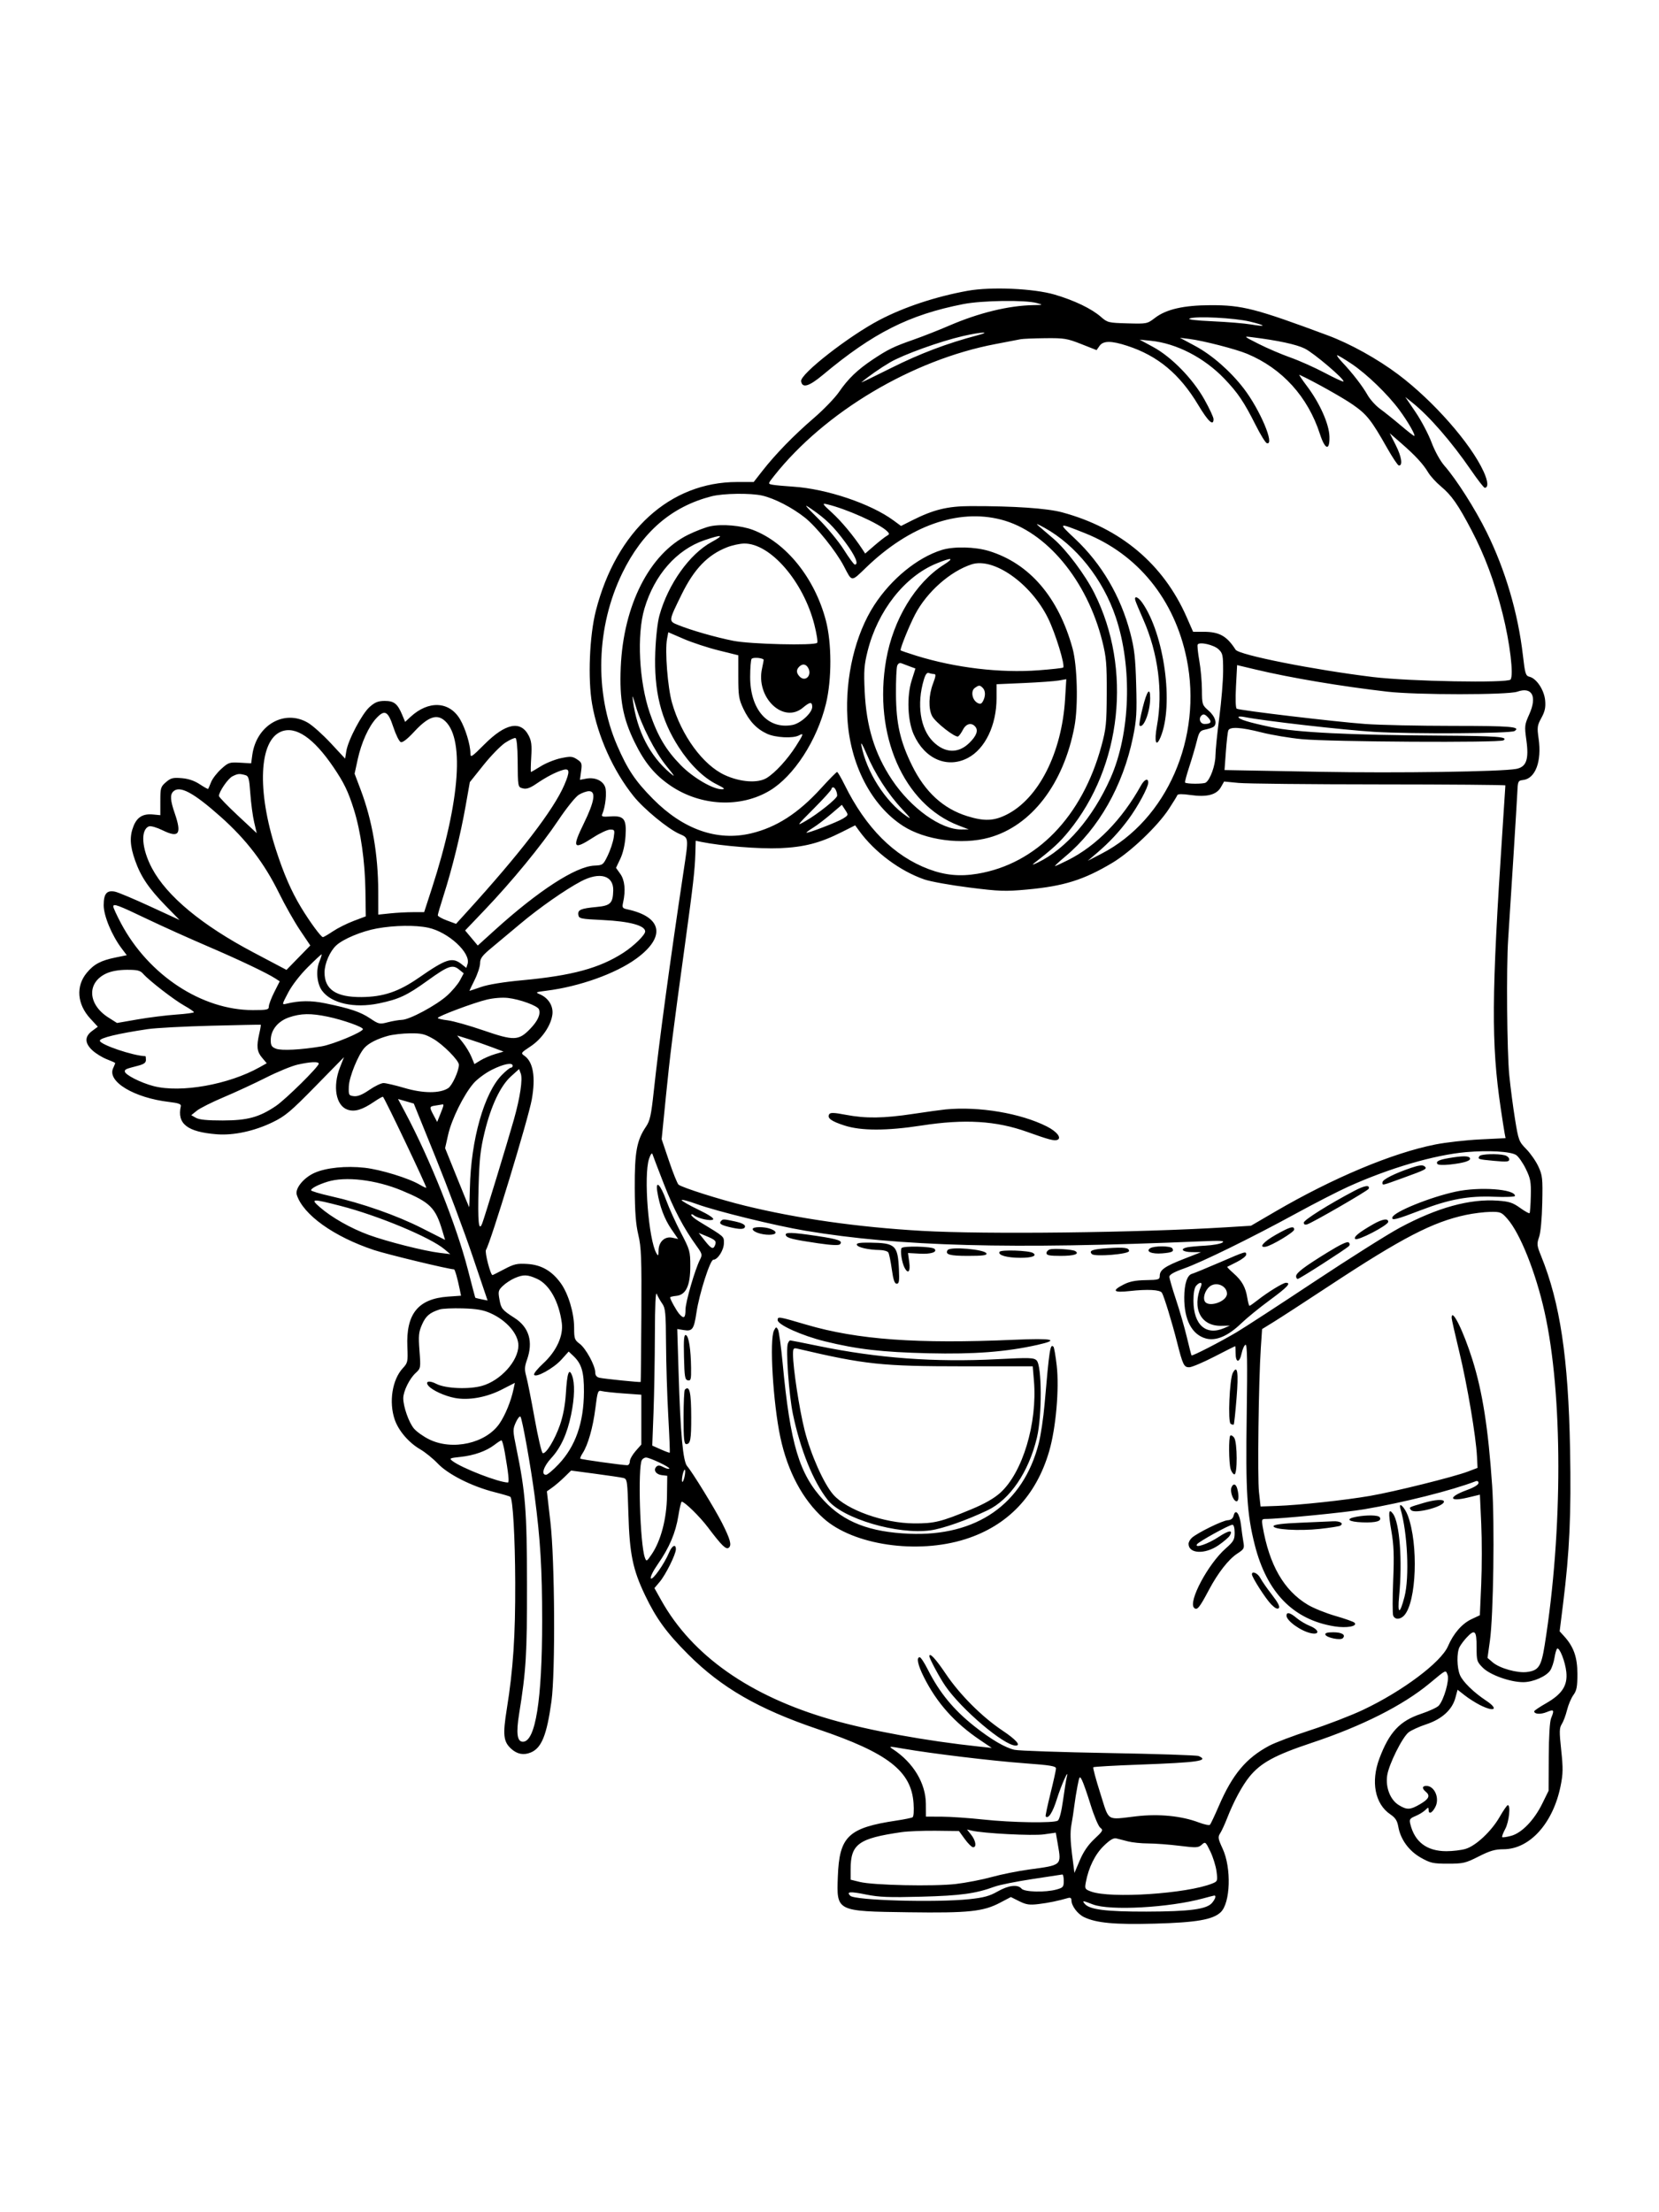 <svg xmlns="http://www.w3.org/2000/svg" width="864" height="1152" viewBox="0 0 864 1152" version="1.1">
	<path d="M 504 151.421 C 487.444 154.408, 470.875 159.890, 458 166.640 C 441.966 175.045, 416.688 194.792, 417.216 198.500 C 417.756 202.299, 421.293 201.281, 428.518 195.247 C 454.785 173.310, 473.389 163.924, 501.626 158.364 C 511.398 156.439, 533.909 156.120, 540 157.819 C 543.413 158.771, 543.363 158.798, 538 158.899 C 525.290 159.139, 509.708 162.937, 494.500 169.503 C 489 171.878, 480.569 175.196, 475.765 176.877 C 465.408 180.501, 462.457 181.939, 454.500 187.241 C 446.599 192.506, 441.652 197.265, 436.954 204.120 C 434.836 207.211, 428.899 213.355, 423.762 217.774 C 413.418 226.673, 403.837 236.516, 397.013 245.254 L 392.526 251 383.923 251 C 348.951 251, 320.994 276.452, 310.328 318 C 306.994 330.984, 306.083 353.583, 308.367 366.650 C 311.312 383.508, 319.390 401.435, 329.986 414.631 C 335.338 421.295, 347.817 431.576, 353.750 434.208 C 358.790 436.444, 358.710 435.726, 355.958 454 C 348.934 500.661, 343.162 543.262, 340.474 568.290 C 339.132 580.788, 338.503 583.643, 336.421 586.712 C 331.630 593.771, 330.493 599.955, 330.576 618.500 C 330.633 631.090, 331.113 637.446, 332.429 643 C 333.976 649.527, 334.182 654.978, 334.015 685 C 333.910 703.975, 333.751 719.569, 333.662 719.654 C 333.380 719.922, 314.602 718.011, 312.250 717.475 C 310.723 717.127, 310 716.228, 310 714.677 C 310 711.149, 305.093 702.129, 301.882 699.755 C 299.244 697.805, 299 697.097, 299 691.417 C 299 683.709, 295.977 673.648, 292.018 668.184 C 287.393 661.799, 281.912 658.651, 274.633 658.199 C 269.292 657.868, 267.744 658.218, 262.648 660.909 C 259.430 662.609, 256.659 664, 256.490 664 C 255.445 664, 252.352 652.054, 253.094 650.881 C 255.521 647.046, 275.174 582.514, 276.944 572.566 C 279.019 560.908, 277.697 553.003, 273.140 549.811 C 271.134 548.406, 271.232 548.253, 276.266 544.930 C 282.173 541.031, 286.902 534.161, 287.677 528.351 C 288.266 523.934, 285.601 519.629, 281.119 517.757 C 278.699 516.746, 278.959 516.606, 284.528 515.917 C 301.632 513.798, 320.665 507.007, 331.368 499.205 C 346.882 487.896, 344.977 477.465, 326.679 473.532 C 324.137 472.986, 323.923 472.627, 324.520 469.910 C 325.897 463.641, 325.375 458.336, 323.063 455.089 L 320.813 451.929 323.053 447.214 C 324.447 444.280, 325.472 439.834, 325.766 435.441 C 326.370 426.418, 325.018 424.667, 317.831 425.164 C 313.816 425.442, 313.090 425.241, 313.632 424 C 315.347 420.077, 316.147 412.379, 315.115 409.732 C 313.821 406.414, 309.723 404.642, 305.274 405.476 L 302.027 406.086 302.635 401.646 C 303.190 397.598, 303.003 397.048, 300.516 395.419 C 298.107 393.840, 297.132 393.769, 292.160 394.812 C 289.064 395.462, 284.356 397.344, 281.699 398.996 C 279.041 400.648, 276.715 402, 276.528 402 C 276.342 402, 276.402 398.512, 276.663 394.250 C 277.041 388.047, 276.773 385.803, 275.318 383.011 C 271.168 375.046, 263.310 376.594, 252.374 387.530 C 245.504 394.399, 244.999 394.718, 244.988 392.202 C 244.969 387.826, 242.367 379.303, 239.621 374.616 C 234.071 365.147, 223.152 364.614, 213.745 373.354 L 210.991 375.913 209.457 372.243 C 207.036 366.449, 205.220 365, 200.380 365 C 196.989 365, 195.319 365.659, 192.553 368.088 C 188.551 371.601, 181.289 385.342, 180.358 391.160 L 179.737 395.049 172.264 387.006 C 168.154 382.582, 162.798 377.794, 160.361 376.366 C 148.085 369.172, 133.517 377.610, 131.396 393.144 L 130.801 397.500 124.996 397.166 C 119.531 396.852, 118.959 397.042, 115.213 400.427 C 113.024 402.404, 110.653 405.479, 109.944 407.261 C 109.235 409.042, 108.549 410.646, 108.419 410.825 C 108.290 411.004, 106.315 409.913, 104.032 408.402 C 101.254 406.564, 98.139 405.510, 94.622 405.219 C 90.088 404.843, 88.961 405.130, 86.432 407.307 C 83.685 409.672, 83.500 410.295, 83.500 417.168 L 83.500 424.505 79.649 424.138 C 74.497 423.647, 71.426 425.479, 69.552 430.161 C 67.414 435.504, 67.636 440.350, 70.374 448.107 C 73.357 456.556, 77.503 462.687, 86.386 471.787 L 93.500 479.074 78.130 471.988 C 69.676 468.091, 61.465 464.643, 59.882 464.326 C 55.589 463.468, 54 465.379, 54 471.401 C 54 476.932, 58.270 487.175, 63.406 493.961 L 66.024 497.422 60.131 498.624 C 52.490 500.182, 48.875 502.115, 45.152 506.632 C 39.404 513.605, 40.143 522.946, 47.036 530.423 L 50.945 534.664 47.973 536.862 C 43.975 539.817, 44.061 543.255, 48.227 547.061 C 50.002 548.682, 53.377 550.743, 55.727 551.640 C 58.077 552.537, 60 553.414, 60 553.589 C 60 553.763, 59.504 554.995, 58.897 556.326 C 55.753 563.227, 69.887 571.710, 88.061 573.831 C 92.873 574.393, 94.418 574.943, 94.177 576.011 C 92.098 585.197, 97.504 589.442, 112.834 590.660 C 121.612 591.358, 132.427 589.033, 142 584.390 C 148.548 581.214, 151.381 578.833, 164.325 565.626 L 179.149 550.500 177.075 555.787 C 173.161 565.761, 174.922 575.731, 180.970 577.840 C 184.664 579.127, 188.629 577.955, 194.820 573.745 C 197.196 572.129, 199.282 570.963, 199.455 571.154 C 200.671 572.494, 222 617.275, 222 618.488 C 222 618.733, 220.455 618.021, 218.566 616.906 C 212.808 613.509, 198.268 609.042, 189.932 608.109 C 180.225 607.023, 169.901 608.066, 163.849 610.743 C 158.126 613.274, 153.529 618.939, 154.560 622.189 C 157.850 632.554, 173.859 644.004, 194.789 650.959 C 201.550 653.206, 233.865 661, 236.421 661 C 236.920 661, 238.263 665.677, 239.467 671.612 L 240.098 674.724 233.299 675.212 C 217.768 676.327, 211.422 684.166, 212.151 701.337 C 212.482 709.122, 212.359 709.698, 209.769 712.492 C 204.283 718.410, 202.443 730.074, 205.554 739.205 C 207.539 745.030, 212.882 751.270, 218.834 754.714 C 221.400 756.199, 225.525 759.541, 228 762.140 C 233.379 767.790, 245.717 774.018, 257.419 776.992 C 261.774 778.099, 265.541 779.207, 265.788 779.455 C 267.112 780.779, 268.240 800.588, 268.324 824 C 268.424 851.802, 267.267 869.236, 263.947 889.915 C 261.766 903.497, 262.157 906.987, 266.279 910.715 C 269.360 913.502, 272.761 914.127, 276.453 912.584 C 282.057 910.242, 284.769 903.527, 287.189 886 C 289.287 870.796, 288.950 812.522, 286.647 792.557 L 284.809 776.615 287.654 774.592 C 289.219 773.479, 292.056 771.042, 293.958 769.176 L 297.417 765.783 309.958 767.450 C 316.856 768.366, 323.454 769.349, 324.619 769.634 C 326.656 770.131, 326.758 770.855, 327.267 788.326 C 327.875 809.189, 329.536 817.303, 335.943 830.706 C 341.753 842.860, 347.214 850.353, 358.431 861.561 C 375.801 878.917, 395.031 889.992, 426 900.475 C 462.349 912.779, 474.567 922.222, 475.764 938.939 C 476.043 942.841, 475.834 945.985, 475.272 946.332 C 474.734 946.664, 470.965 947.435, 466.897 948.046 C 441.780 951.812, 437.113 956.265, 436.342 977.200 C 435.670 995.431, 435.382 995.286, 473.233 995.806 C 504.487 996.235, 512.053 995.444, 520.828 990.827 L 526.450 987.870 530.797 990.041 C 534.404 991.843, 536.111 992.098, 540.822 991.539 C 545.893 990.938, 551.079 989.874, 556.250 988.373 C 557.419 988.034, 558 988.418, 558 989.528 C 558 992.456, 561.195 996.722, 564.605 998.348 C 571.023 1001.409, 580.560 1002.284, 601.416 1001.723 C 622.979 1001.144, 631.607 999.657, 635.695 995.817 C 640.825 990.997, 641.402 972.745, 636.741 962.680 C 634.333 957.479, 634.196 956.627, 635.455 954.680 C 636.230 953.481, 637.827 950.025, 639.006 947 C 642.445 938.168, 646.931 929.830, 650.780 925.112 C 656.611 917.965, 664.081 913.915, 683.129 907.574 C 709.355 898.843, 730.651 888.100, 744.500 876.615 C 753.430 869.209, 752.852 869.481, 753.890 872.210 C 754.927 874.938, 751.976 885.216, 749.298 888.206 C 748.457 889.145, 744.293 891.070, 740.045 892.485 C 729.019 896.157, 723.534 902.029, 718.408 915.649 C 713.820 927.836, 716.069 939.408, 724.074 944.813 C 726.702 946.587, 727.671 948.090, 728.233 951.268 C 729.406 957.897, 733.767 963.874, 740 967.394 C 744.970 970.200, 746.328 970.500, 754.086 970.500 C 762.026 970.500, 763.230 970.218, 770.086 966.746 C 775.973 963.764, 778.632 962.990, 783 962.986 C 796.615 962.974, 808.774 949.550, 812.726 930.167 C 814.040 923.728, 814.091 920.914, 813.070 911.361 C 812.035 901.667, 812.076 899.811, 813.370 897.814 C 814.195 896.541, 815.426 893.250, 816.106 890.500 C 816.785 887.750, 818.277 884.225, 819.421 882.666 C 821.125 880.343, 821.500 878.361, 821.500 871.666 C 821.500 862.979, 819.563 857.505, 814.540 852 L 812.259 849.500 814.064 835 C 817.444 807.847, 818.315 788.507, 817.683 754.698 C 816.793 707.136, 812.480 678.369, 802.591 654.031 C 800.388 648.609, 800.302 647.802, 801.549 644.183 C 802.362 641.823, 803.026 634.676, 803.203 626.371 C 803.475 613.663, 803.307 612.081, 801.202 607.500 C 799.938 604.750, 797.100 600.656, 794.894 598.403 C 791.045 594.471, 790.810 593.849, 789.032 582.903 C 788.013 576.631, 786.663 566.325, 786.032 560 C 784.824 547.880, 784.458 503.868, 785.444 489.166 C 786.716 470.185, 790.020 417.172, 790.252 412 C 790.485 406.833, 790.664 406.481, 793.214 406.187 C 799.645 405.445, 803.007 396.470, 801.300 384.599 C 800.459 378.750, 800.589 377.787, 802.750 373.838 C 804.570 370.511, 805.027 368.402, 804.712 364.792 C 804.244 359.420, 800.275 353.358, 796.627 352.443 C 794.533 351.917, 794.243 350.987, 793.111 341.185 C 790.578 319.251, 783.980 296.830, 774.271 277.165 C 768.273 265.017, 758.536 249.702, 752.238 242.511 C 750.053 240.017, 747.268 234.973, 745.536 230.372 C 743.906 226.042, 740.163 218.951, 737.219 214.613 L 731.866 206.726 735.683 209.786 C 744.388 216.764, 756.017 230.155, 766.045 244.750 C 769.541 249.837, 772.775 254, 773.232 254 C 775.230 254, 774.997 250.673, 772.638 245.521 C 765.924 230.854, 746.448 208.715, 728.209 195.015 C 717.356 186.863, 703.173 178.996, 691.500 174.653 C 653.895 160.664, 646.934 158.871, 630.422 158.924 C 616.502 158.968, 607.415 161.037, 601.582 165.489 C 597.444 168.648, 597.327 168.671, 587.150 168.392 C 577.310 168.122, 576.746 167.984, 573.401 165.048 C 568.517 160.759, 559.612 156.466, 549.297 153.426 C 538.385 150.211, 516.157 149.227, 504 151.421 M 619.538 165.855 C 618.309 166.368, 622.790 166.912, 631.538 167.310 C 639.217 167.659, 648.172 168.398, 651.438 168.951 C 659.838 170.373, 659.489 169.516, 650.820 167.434 C 642.922 165.537, 622.737 164.518, 619.538 165.855 M 501.500 175.006 C 489.647 177.729, 470.412 184.663, 463.536 188.692 C 458.457 191.668, 452.316 195.955, 448.632 199.096 C 448.155 199.502, 455.130 196.139, 464.132 191.622 C 478.962 184.180, 493.282 178.756, 509 174.627 C 516.970 172.533, 510.939 172.838, 501.500 175.006 M 655.500 179.089 C 659.900 181.321, 667.325 184.501, 672 186.156 C 676.675 187.811, 684.715 191.401, 689.867 194.132 C 695.019 196.864, 699.427 198.906, 699.662 198.671 C 700.583 197.750, 684.215 183.810, 679.500 181.501 C 675.056 179.324, 665.629 177.300, 652 175.595 C 647.526 175.036, 647.545 175.056, 655.500 179.089 M 531.500 176.654 C 530.400 176.886, 524.550 178.013, 518.500 179.157 C 475.126 187.363, 429.539 214.484, 403.192 247.756 C 399.895 251.920, 399.892 251.934, 402.192 252.403 C 403.462 252.662, 408.383 253.125, 413.130 253.433 C 430.528 254.562, 453.475 262.293, 465.351 271.026 L 469.257 273.899 474.976 271.012 C 486.143 265.375, 493.501 263.576, 505.500 263.551 C 528.089 263.502, 545.271 264.676, 553.175 266.809 C 583.623 275.025, 605.866 293.739, 618 321.352 L 621.361 329 626.713 329 C 635.025 329, 638.862 331.134, 643.500 338.336 C 645.257 341.064, 684.128 348.793, 715 352.553 C 733.804 354.843, 785.107 355.788, 786.675 353.874 C 788.418 351.745, 786.354 334.600, 782.537 319.500 C 778.344 302.912, 773.240 289.218, 766.373 276.132 C 759.349 262.745, 755.970 257.907, 750.404 253.273 C 747.913 251.198, 744.932 247.925, 743.780 246 C 741.136 241.581, 737.084 237.202, 729.636 230.713 L 723.771 225.604 726.944 231.889 C 729.962 237.867, 730.666 242.623, 728.500 242.394 C 727.950 242.336, 725.195 238.214, 722.377 233.235 C 714.148 218.693, 711.834 215.776, 704.468 210.667 C 699.083 206.931, 683.611 198.289, 676.719 195.167 C 676.290 194.972, 678.091 197.667, 680.721 201.156 C 687.359 209.962, 692.204 220.853, 692.369 227.338 C 692.563 234.975, 690.090 234.308, 687.406 226 C 681.141 206.604, 667.764 191.870, 649.500 184.247 C 643.603 181.786, 626.609 177.409, 619.500 176.521 L 614.500 175.896 622.447 180.167 C 631.182 184.861, 640.764 193.245, 647.712 202.276 C 656.217 213.329, 664.152 232.123, 659.750 230.787 C 659.063 230.579, 656.470 226.379, 653.989 221.454 C 647.816 209.198, 644.683 204.555, 637.610 197.181 C 627.116 186.238, 612.656 178.785, 599.338 177.455 L 593.500 176.872 600.500 180.664 C 610.112 185.870, 621.139 197.155, 627.250 208.040 C 629.862 212.693, 632 217.287, 632 218.250 C 632 222.110, 629.226 219.537, 624 210.830 C 614.344 194.743, 602.966 185.269, 587.085 180.091 C 578.689 177.354, 574.552 177.374, 572.601 180.159 L 571.089 182.318 563.095 179.159 C 555.757 176.259, 554.215 176.010, 544.301 176.116 C 538.360 176.180, 532.600 176.422, 531.500 176.654 M 699.132 188.750 C 704.432 194.369, 709.544 200.993, 712.233 205.727 C 713.552 208.050, 716.496 211.301, 718.775 212.952 C 721.053 214.602, 725.847 218.438, 729.428 221.476 C 733.010 224.514, 736.187 227, 736.490 227 C 737.506 227, 733.253 219.557, 728.776 213.500 C 722.689 205.263, 711.822 194.767, 703.866 189.441 C 700.217 186.999, 696.863 185, 696.413 185 C 695.962 185, 697.186 186.688, 699.132 188.750 M 370.500 258.461 C 349.799 263.804, 334.641 276.837, 324.149 298.311 C 310.501 326.248, 309.459 360.563, 321.419 388.227 C 326.798 400.667, 330.860 406.735, 340 415.976 C 355.801 431.952, 373.456 438.169, 391.139 433.984 C 404.325 430.863, 415.751 423.502, 427.578 410.509 C 431.839 405.829, 435.605 402, 435.948 402 C 436.290 402, 438.052 405.004, 439.863 408.676 C 450.905 431.069, 465.584 445.793, 483.641 452.589 C 492.174 455.801, 499.887 456.534, 509.059 455.004 C 539.753 449.885, 563.594 425.318, 573.601 388.500 C 576.053 379.478, 576.326 376.789, 576.390 361 C 576.453 345.780, 576.154 342.262, 574.094 334 C 566.175 302.230, 544.907 276.657, 521.356 270.584 C 498.933 264.803, 473.723 273.723, 451.196 295.411 C 443.141 303.165, 443.849 303.198, 439.504 294.870 C 435.428 287.059, 425.237 274.350, 419.216 269.571 C 412.574 264.298, 403.415 259.563, 397 258.085 C 390.896 256.680, 376.617 256.882, 370.500 258.461 M 426.119 270.081 C 430.778 274.711, 436.786 281.988, 439.470 286.250 C 442.153 290.512, 444.721 294, 445.175 294 C 447.400 294, 445.436 289.414, 440.180 282.337 C 434.028 274.052, 430.180 270.284, 422.416 264.942 C 418.333 262.133, 418.866 262.872, 426.119 270.081 M 433.330 267.019 C 438.313 271.573, 444.513 279.030, 449.041 285.913 L 450.582 288.256 455.301 284.172 C 457.896 281.926, 460.802 279.644, 461.760 279.101 C 463.306 278.223, 463.333 277.948, 462 276.627 C 458.024 272.689, 440.724 264.941, 430.610 262.569 C 428.011 261.960, 428.285 262.407, 433.330 267.019 M 541 273.984 C 542.375 275.170, 545.822 278.125, 548.661 280.551 C 555.346 286.264, 565.103 299.258, 569.941 308.890 C 589.701 348.235, 584.221 399.117, 556.585 432.896 C 551.790 438.756, 548.378 441.898, 538.500 449.542 C 537.224 450.530, 537.956 450.384, 540.526 449.139 C 555.207 442.025, 569.208 425.771, 578.336 405.242 C 588.694 381.949, 589.827 347.458, 581.088 321.436 C 574.380 301.459, 560.364 283.882, 543.910 274.811 C 539.899 272.599, 539.147 272.385, 541 273.984 M 370 274.035 C 367.525 274.546, 362.296 276.543, 358.380 278.472 C 338.260 288.387, 324.643 315.182, 323.281 347.537 C 322.577 364.277, 324.367 373.933, 330.504 386.500 C 335.705 397.151, 341.019 403.580, 349.227 409.154 C 364.898 419.796, 385.649 420.825, 400.865 411.713 C 413.453 404.175, 425.528 385.531, 430.149 366.500 C 433.246 353.744, 433.215 334.877, 430.078 323 C 424.249 300.932, 409.389 282.515, 392.117 275.952 C 386.071 273.655, 376.051 272.787, 370 274.035 M 559.875 280.565 C 573.698 293.568, 583.641 310.497, 588.616 329.500 C 590.785 337.784, 591.317 342.418, 591.713 356.500 C 592.127 371.247, 591.904 374.888, 590.031 383.974 C 584.832 409.183, 572.189 431.477, 554.900 445.924 C 551.559 448.716, 549.102 451, 549.441 451 C 549.780 451, 552.857 449.588, 556.279 447.862 C 571.066 440.405, 584.304 426.862, 594.203 409.063 C 596.018 405.801, 598 405, 598 407.529 C 598 409.959, 592.615 419.958, 587.754 426.554 C 582.788 433.293, 577.735 438.683, 571 444.427 L 566.500 448.265 573.734 444.517 C 607.715 426.912, 626.380 384.120, 618.004 343.021 C 611.729 312.229, 592.595 288.623, 565 277.629 C 550.903 272.014, 550.830 272.056, 559.875 280.565 M 366.878 281.309 C 352.360 286.258, 340.811 299.405, 335.623 316.893 C 331.569 330.556, 332.806 354.890, 338.383 371.205 C 342.531 383.337, 346.816 390.566, 354.541 398.461 C 360.839 404.898, 371.212 411, 375.856 411 C 377.880 411, 377.333 410.472, 373.145 408.385 C 366.377 405.012, 359.299 398.070, 353.519 389.136 C 344.185 374.707, 340.511 359.867, 341.264 339.641 C 341.551 331.953, 342.446 324.010, 343.421 320.500 C 347.965 304.152, 359.114 288.485, 370.660 282.221 C 377.526 278.497, 376.122 278.158, 366.878 281.309 M 378.692 284.972 C 368.573 288.926, 361.524 296.227, 355.011 309.500 C 348.073 323.638, 348.098 323.418, 353.221 325.490 C 360.069 328.260, 372.676 331.867, 381.933 333.706 C 390.833 335.474, 424.062 336.272, 425.579 334.754 C 425.990 334.344, 425.339 330.112, 424.133 325.349 C 418.429 302.824, 401.192 282.889, 387.554 283.047 C 385.324 283.073, 381.337 283.939, 378.692 284.972 M 490.447 286.403 C 477.737 290.384, 464.215 301.424, 455.327 315.076 C 445.426 330.284, 440.112 352.603, 441.316 373.925 C 442.672 397.928, 453.711 419.364, 470.225 430.059 C 481.717 437.502, 500.919 440.114, 515.144 436.170 C 537.174 430.061, 553.939 408.231, 559.568 378.326 C 561.585 367.610, 561.074 346.684, 558.573 337.602 C 551.255 311.032, 536.191 293.467, 515.145 286.964 C 507.852 284.710, 496.662 284.457, 490.447 286.403 M 487.639 293.457 C 471.094 300.260, 457.105 318.065, 451.861 338.997 C 450.036 346.284, 449.816 349.275, 450.318 359.997 C 451.180 378.396, 455.522 392.495, 464.473 405.959 C 474.401 420.894, 490.049 432.098, 500.770 431.948 L 504.500 431.896 499.218 429.866 C 470.549 418.849, 454.704 382.629, 461.502 343.648 C 465.177 322.573, 476.764 303.448, 491.529 294.084 C 497.336 290.401, 495.709 290.139, 487.639 293.457 M 506 293.888 C 494.861 297.518, 482.757 308.224, 476.647 319.852 C 473.670 325.517, 469 336.978, 469 338.619 C 469 338.787, 472.712 340.073, 477.250 341.477 C 497.644 347.786, 520.991 350.559, 540.954 349.043 C 547.701 348.531, 553.437 347.896, 553.701 347.632 C 554.809 346.524, 549.706 329.859, 545.851 322 C 536.952 303.855, 517.507 290.138, 506 293.888 M 591.301 312.750 C 591.594 313.712, 593.428 318.100, 595.376 322.500 C 603.163 340.091, 605.759 360.219, 602.535 378 C 601.023 386.336, 602.046 389.527, 604.414 383.860 C 611.422 367.088, 606.358 330.152, 594.801 313.750 C 592.635 310.675, 590.480 310.059, 591.301 312.750 M 347.389 332.742 C 346.223 338.954, 347.718 358.050, 349.992 366 C 354.866 383.043, 366.109 398.414, 377.520 403.638 C 385.601 407.337, 394.712 407.959, 399.299 405.124 C 403.762 402.366, 410.062 395.506, 414.494 388.577 C 418.527 382.273, 418.733 381.538, 416.066 382.965 C 413.003 384.604, 403.902 384.141, 399.500 382.121 C 394.049 379.620, 390.196 375.544, 387.101 369 C 384.785 364.102, 384.500 362.282, 384.500 352.364 L 384.500 341.229 374.299 338.704 C 368.688 337.316, 360.486 334.619, 356.072 332.710 L 348.046 329.240 347.389 332.742 M 623.754 335.636 C 623.476 336.111, 623.850 339.875, 624.584 344 C 625.319 348.125, 625.938 355.001, 625.960 359.281 C 625.999 366.901, 626.072 367.124, 629.500 370.134 C 633.037 373.240, 634.126 377.186, 631.837 378.601 C 631.198 378.996, 629.310 379.598, 627.642 379.939 C 624.943 380.491, 624.462 381.160, 623.263 386.030 C 622.522 389.038, 620.764 395.016, 619.355 399.313 C 617.946 403.611, 616.964 407.297, 617.172 407.506 C 617.951 408.284, 626.668 408.323, 627.913 407.554 C 630.239 406.116, 632.955 398.609, 632.998 393.500 C 633.022 390.750, 633.930 381.750, 635.016 373.500 C 636.103 365.250, 636.994 354.416, 636.996 349.424 C 637 341.133, 636.792 340.154, 634.598 338.092 C 632.136 335.780, 624.660 334.086, 623.754 335.636 M 391.412 343.142 C 391.022 343.774, 390.692 347.938, 390.681 352.395 C 390.635 369.448, 399.821 379.945, 412.679 377.532 C 416.974 376.727, 423 371.220, 423 368.100 C 423 365.351, 421.807 365.450, 418.182 368.500 C 407.958 377.104, 393.471 363.180, 396.881 348.027 C 397.435 345.567, 397.800 343.493, 397.694 343.418 C 396.296 342.433, 391.968 342.243, 391.412 343.142 M 467.271 346.646 C 466.861 347.666, 466.566 354.350, 466.614 361.500 C 466.718 376.839, 468.788 386.023, 474.983 398.629 C 481.777 412.457, 491.273 421.151, 503.813 425.024 C 512.551 427.723, 517.496 427.549, 524.054 424.311 C 540.810 416.036, 552.970 392.143, 554.684 364.125 L 555.323 353.686 551.412 354.370 C 549.260 354.746, 541.087 355.336, 533.250 355.680 L 519 356.306 519 363.548 C 519 377.587, 513.091 389.925, 504.093 394.674 C 493.358 400.339, 481.577 395.257, 475.871 382.500 C 472.657 375.314, 472.172 362.601, 474.796 354.305 L 476.756 348.111 474.128 347.158 C 472.683 346.633, 470.716 345.887, 469.758 345.499 C 468.560 345.013, 467.784 345.371, 467.271 346.646 M 416.200 347.200 C 414.581 348.819, 414.690 350.547, 416.529 352.386 C 419.417 355.274, 422.977 351.694, 420.961 347.928 C 419.785 345.730, 417.951 345.449, 416.200 347.200 M 643.698 357.402 C 643.346 364.084, 643.496 368.689, 644.079 369.049 C 645.512 369.935, 695.424 375.871, 711 377.009 C 718.425 377.551, 738.986 377.996, 756.691 377.998 C 786.861 378, 792.218 378.448, 788.766 380.681 C 786.741 381.991, 735.874 382.292, 715.825 381.112 C 700.030 380.182, 658.122 375.404, 648.250 373.407 C 646.462 373.046, 645 373.042, 645 373.400 C 645 374.547, 650.215 376.157, 662 378.650 C 675.101 381.421, 702.685 382.793, 751 383.076 C 779.376 383.242, 785.747 383.729, 783 385.521 C 780.974 386.843, 692.970 386.335, 678.032 384.915 C 671.725 384.315, 662.285 382.739, 657.055 381.412 C 646.200 378.659, 640.472 378.327, 639.674 380.407 C 639.377 381.180, 638.817 386.130, 638.430 391.407 L 637.726 401 641.613 401.071 C 643.751 401.110, 664.400 401.489, 687.500 401.914 C 727.555 402.650, 781.950 401.850, 789.617 400.412 C 794.935 399.414, 796.325 395.481, 794.923 385.400 C 793.906 378.090, 793.981 377.434, 796.459 371.911 C 800.632 362.613, 797.884 357.466, 790.201 360.189 C 785.257 361.940, 737.656 361.937, 722.500 360.184 C 698.200 357.373, 672.090 352.981, 653.891 348.642 L 644.281 346.351 643.698 357.402 M 481.134 353.946 C 477.329 366.647, 479.228 379.463, 485.905 386.140 C 492.013 392.248, 499.028 392.535, 504.779 386.911 C 508.534 383.241, 509.594 380.421, 507.960 378.452 C 506.014 376.107, 503.174 376.763, 501.533 379.937 C 500.698 381.552, 499.570 383.148, 499.027 383.484 C 497.613 384.357, 487.153 376.197, 485.440 372.884 C 483.446 369.028, 483.640 361.968, 485.904 356.011 C 487.371 352.150, 487.504 351, 486.486 351 C 485.759 351, 484.529 350.756, 483.753 350.459 C 482.777 350.084, 481.969 351.161, 481.134 353.946 M 507.619 358.289 C 505.436 359.886, 506.313 364.562, 509.073 366.039 C 510.507 366.806, 511.147 366.593, 511.958 365.078 C 513.341 362.494, 513.277 359.677, 511.800 358.200 C 510.287 356.687, 509.795 356.698, 507.619 358.289 M 595.082 368.626 C 593.892 373.370, 593.151 377.484, 593.435 377.768 C 595.451 379.784, 599 370.720, 599 363.557 C 599 357.477, 597.339 359.626, 595.082 368.626 M 329.631 365 C 331.787 380.662, 338.429 393.582, 348.908 402.500 C 351.864 405.016, 351.581 404.451, 347.155 399 C 341.102 391.547, 334.022 377.698, 331.051 367.500 C 329.432 361.945, 329.139 361.429, 329.631 365 M 196.020 373.978 C 192 378.282, 188.181 386.720, 186.271 395.520 L 184.672 402.891 187.810 411.196 C 193.881 427.256, 196.952 445.071, 196.982 464.392 L 197 476.285 203.147 475.642 C 206.527 475.289, 211.904 475, 215.094 475 L 220.894 475 224.873 462.750 C 239.888 416.519, 242.170 382.959, 230.859 374.701 C 226.938 371.838, 222.485 373.701, 215.696 381.048 C 212.163 384.871, 209.657 386.806, 208.710 386.442 C 207.898 386.131, 206.169 382.641, 204.867 378.688 C 202.092 370.260, 200.356 369.337, 196.020 373.978 M 625.667 372.667 C 624.032 374.302, 625.069 377, 627.333 377 C 630.616 377, 631.275 375.962, 629.347 373.831 C 627.575 371.873, 626.728 371.605, 625.667 372.667 M 146.418 380.969 C 134.917 385.622, 133.745 411.620, 143.652 442.316 C 147.743 454.991, 151.674 464.039, 156.742 472.443 C 161.266 479.943, 167.180 488, 168.163 488 C 168.568 488, 170.910 486.644, 173.366 484.986 C 175.822 483.328, 180.682 480.894, 184.166 479.576 L 190.500 477.180 190.316 463.968 C 190.102 448.637, 187.863 432.866, 184.286 421.500 C 181.338 412.128, 179.180 407.656, 173.717 399.596 C 163.325 384.262, 154.003 377.901, 146.418 380.969 M 263.172 386.739 C 260.828 388.258, 255.709 393.501, 251.798 398.392 L 244.686 407.284 242.456 419.892 C 239.866 434.533, 235.456 452.445, 231.078 466.103 C 229.385 471.385, 228 476.126, 228 476.638 C 228 477.150, 230.137 478.361, 232.750 479.329 L 237.500 481.089 242.771 475.295 C 271.014 444.250, 288.415 421.590, 293.935 408.667 C 296.900 401.727, 296.727 399.931, 293.192 400.945 C 289.478 402.010, 284.481 404.610, 279.186 408.233 C 276.094 410.348, 274.181 411.011, 272.436 410.573 C 269.650 409.874, 269.699 410.132, 269.585 395.594 C 269.534 389.065, 269.086 384.546, 268.467 384.333 C 267.899 384.138, 265.516 385.220, 263.172 386.739 M 448.567 388 C 451.240 401.939, 460.974 417.279, 472.014 424.950 C 474.816 426.897, 474.389 426.191, 469.837 421.351 C 462.554 413.609, 455.608 402.834, 451.305 392.603 C 449.330 387.908, 448.178 385.972, 448.567 388 M 121.021 404.284 C 118.707 405.455, 114.045 412.260, 114.023 414.500 C 114.018 415.050, 118.444 419.633, 123.860 424.684 L 133.707 433.868 132.370 428.184 C 131.635 425.058, 130.737 418.373, 130.375 413.329 C 129.786 405.134, 129.492 404.099, 127.608 403.593 C 124.610 402.788, 123.811 402.872, 121.021 404.284 M 635.831 409.931 C 633.576 413.915, 628.511 415.217, 620 414.002 C 615.783 413.400, 613.380 413.420, 613.159 414.059 C 612.972 414.600, 610.981 417.846, 608.734 421.272 C 602.827 430.279, 588.800 443.641, 579.286 449.324 C 564.400 458.215, 554.047 461.455, 534.894 463.218 C 523.530 464.263, 520.559 464.160, 504.753 462.173 C 495.109 460.960, 484.618 459.073, 481.439 457.979 C 468.730 453.606, 455.490 443.738, 447.435 432.635 L 445.370 429.788 438.435 433.279 C 427.019 439.024, 418.854 441.144, 406 441.701 C 395.669 442.149, 375.550 440.537, 365.411 438.450 L 362.321 437.814 362.128 444.657 C 361.900 452.784, 360.937 461.260, 356.981 490 C 350.432 537.584, 348.942 549.423, 346.808 570.859 L 344.583 593.218 348.425 604.597 C 350.538 610.856, 352.770 616.389, 353.384 616.893 C 355.278 618.448, 374.848 624.653, 388 627.868 C 415.578 634.610, 446.593 639.023, 480.003 640.958 C 512.880 642.862, 592.796 641.928, 638.500 639.106 L 651.500 638.303 664 631.007 C 694.181 613.392, 725.055 600.443, 747.500 595.985 C 753 594.893, 763.483 593.704, 770.795 593.343 L 784.090 592.687 783.596 590.094 C 783.324 588.667, 782.404 582.775, 781.553 577 C 776.595 543.382, 776.751 518.747, 782.468 432.500 C 783.307 419.850, 783.994 409.275, 783.996 409 C 783.998 408.725, 754.412 408.484, 718.250 408.465 C 682.087 408.446, 649.125 408.105, 645 407.706 L 637.500 406.982 635.831 409.931 M 433 410.919 C 433 411.424, 428.837 416.020, 423.750 421.131 C 414.714 430.210, 414.616 430.359, 419.500 427.561 C 426.004 423.835, 435.991 415.826, 435.996 414.332 C 436.002 412.389, 434.842 410, 433.893 410 C 433.402 410, 433 410.414, 433 410.919 M 90.200 412.200 C 88.498 413.902, 88.705 416.829, 91 423.500 C 94.758 434.423, 93.212 436.553, 84.592 432.326 C 81.644 430.880, 78.498 429.979, 77.601 430.323 C 73.049 432.069, 73.774 442.044, 79.191 452.207 C 86.886 466.645, 105.135 481.787, 131.850 495.903 L 149.200 505.070 155.403 498.711 L 161.607 492.353 156.270 484.427 C 153.335 480.067, 148.390 471.325, 145.281 465 C 137.644 449.462, 128.286 437.223, 115 425.396 C 100.673 412.643, 93.548 408.852, 90.200 412.200 M 301.453 413.865 C 299.755 414.901, 295.036 420.763, 290.790 427.112 C 281.985 440.277, 266.583 459.031, 252.240 474.054 L 242.233 484.535 245.526 488.458 L 248.820 492.381 257.660 484.376 C 280.419 463.768, 299.847 451.181, 309.549 450.759 C 313.924 450.568, 314.144 450.403, 316.503 445.531 C 317.843 442.764, 319.235 438.587, 319.597 436.250 C 320.222 432.218, 320.129 432, 317.783 432 C 316.423 432, 312.525 433.800, 309.121 436 C 298.504 442.863, 297.722 441.739, 304.075 428.747 C 309.638 417.372, 310.497 411.998, 306.750 412.004 C 305.512 412.006, 303.129 412.844, 301.453 413.865 M 432.768 423.940 C 429.654 426.597, 425.507 429.760, 423.553 430.967 C 421.599 432.175, 420 433.347, 420 433.571 C 420 434.303, 436.135 428.111, 439.071 426.252 C 441.896 424.463, 441.909 424.411, 440.180 421.775 L 438.431 419.108 432.768 423.940 M 302.592 458.952 C 294.500 463.208, 280.812 472.777, 271 481.038 C 266.325 484.973, 259.697 490.512, 256.272 493.347 C 251.097 497.628, 250.039 499.026, 250.022 501.609 C 250.010 503.319, 248.720 507.257, 247.155 510.359 C 245.590 513.462, 244.394 516, 244.498 516 C 244.602 516, 247.345 515.077, 250.593 513.948 C 254.265 512.673, 262.365 511.353, 272 510.460 C 297.963 508.053, 312.233 504.173, 324.659 496.142 C 330.146 492.596, 336 486.868, 336 485.046 C 336 481.961, 327.912 479.776, 314 479.104 C 302.244 478.536, 301.482 478.374, 301.197 476.377 C 300.825 473.769, 302.470 473.068, 310.782 472.291 C 317.924 471.624, 319.195 470.356, 319.369 463.717 C 319.574 455.873, 312.347 453.820, 302.592 458.952 M 59 472.064 C 59 472.723, 60.833 476.703, 63.073 480.907 C 77.402 507.800, 105.084 526, 131.660 526 C 139.123 526, 140 525.804, 140 524.141 C 140 523.118, 141.278 519.748, 142.840 516.651 L 145.680 511.021 143.565 509.634 C 139.176 506.759, 124.703 499.872, 107.898 492.663 C 98.329 488.558, 84.425 482.293, 77 478.741 C 61.340 471.248, 59 470.380, 59 472.064 M 196.326 483.482 C 188.415 484.917, 178.813 488.914, 175.121 492.308 C 171.833 495.330, 169.048 501.740, 169.022 506.346 C 168.971 515.267, 175.033 519.329, 188.234 519.221 C 199.640 519.128, 207.601 516.442, 218.157 509.125 C 232.391 499.258, 235.512 498.255, 240.293 502.016 L 242.855 504.031 243.507 501.979 C 245.325 496.251, 233.478 485.341, 223 483.093 C 216.407 481.679, 205.376 481.840, 196.326 483.482 M 160.208 503.750 C 156.242 507.699, 152.039 513.153, 150.080 516.892 C 146.753 523.242, 146.747 523.280, 149.116 522.698 C 155.990 521.008, 162.002 520.947, 169.500 522.491 C 182.353 525.137, 187.710 526.941, 192.759 530.323 C 197.288 533.358, 197.701 533.448, 202 532.330 C 204.475 531.687, 207.781 531.125, 209.347 531.080 C 213.364 530.967, 227.178 523.545, 232.829 518.464 C 235.444 516.113, 238.464 512.538, 239.541 510.519 L 241.500 506.848 239.063 504.863 C 235.686 502.111, 233.405 502.918, 222.634 510.675 C 211.890 518.413, 207.741 520.351, 197.272 522.520 C 184.456 525.174, 172.520 522.488, 167.699 515.864 C 165.041 512.213, 164.424 505.315, 166.344 500.720 C 167.199 498.674, 167.693 497, 167.442 497 C 167.192 497, 163.936 500.038, 160.208 503.750 M 55.458 506.880 C 45.110 511.580, 45.610 522.992, 56.465 529.876 L 60.934 532.710 71.717 530.842 C 77.648 529.815, 86.662 528.687, 91.750 528.336 C 96.838 527.985, 101 527.429, 100.999 527.099 C 100.998 526.770, 98.738 525.230, 95.975 523.679 C 90.626 520.675, 77.764 510.732, 74.595 507.152 C 73.003 505.354, 71.605 505.004, 66.095 505.022 C 61.872 505.036, 58.046 505.704, 55.458 506.880 M 253.500 520.547 C 246.661 522.187, 228 529.185, 228 530.109 C 228 530.446, 230.323 530.997, 233.162 531.333 C 236.001 531.669, 244.364 534.024, 251.748 536.567 C 267.690 542.057, 270.078 541.983, 276.070 535.808 C 280.075 531.681, 281.661 528.166, 280.677 525.600 C 279.965 523.746, 270.785 520.382, 264.500 519.672 C 261.574 519.342, 257.012 519.705, 253.500 520.547 M 150.523 529.794 C 144.709 531.787, 141 536.413, 141 541.673 C 141 544.433, 141.502 545.243, 143.750 546.108 C 146.617 547.211, 156.684 546.693, 167.500 544.886 C 173.439 543.894, 189 537.400, 189 535.914 C 189 534.776, 178.666 531.113, 170.765 529.451 C 161.901 527.586, 156.706 527.674, 150.523 529.794 M 110 534.143 C 95.975 534.497, 81.125 535.287, 77 535.900 C 61.338 538.225, 52 540.482, 52 541.941 C 52 543.946, 69.403 549.847, 75.750 549.994 C 75.888 549.997, 76 550.883, 76 551.961 C 76 553.432, 74.936 554.195, 71.750 555.011 C 65.551 556.598, 65 556.836, 65 557.926 C 65 559.633, 73.274 563.855, 80.025 565.592 C 94.199 569.240, 119.078 564.807, 135.205 555.761 L 138.910 553.682 136.455 550.764 C 133.794 547.602, 133.496 544.899, 135.059 538.118 C 135.615 535.708, 135.941 533.683, 135.785 533.618 C 135.628 533.553, 124.025 533.789, 110 534.143 M 202 539.428 C 196.403 540.981, 192.009 543.228, 189.805 545.663 C 186.521 549.292, 181.830 560.855, 181.663 565.734 C 181.508 570.265, 181.639 570.516, 184.320 570.823 C 186.280 571.048, 188.724 570.056, 192.329 567.573 C 195.183 565.608, 198.519 564, 199.744 564 C 200.968 564, 205.914 565.161, 210.735 566.580 C 220.430 569.433, 229.128 569.456, 233.425 566.641 C 235.509 565.276, 239 557.649, 239 554.463 C 239 552.234, 230.728 543.885, 225.615 540.952 C 221.232 538.439, 219.498 538.030, 213.500 538.099 C 209.650 538.143, 204.475 538.741, 202 539.428 M 241.004 542.870 C 242.602 544.867, 244.622 548.214, 245.493 550.308 L 247.075 554.116 250.288 552.155 C 252.054 551.076, 255.469 549.611, 257.875 548.901 L 262.250 547.608 255.875 545.211 C 252.369 543.893, 246.935 542.010, 243.800 541.027 L 238.099 539.241 241.004 542.870 M 155 554.397 C 151.975 555.073, 144.550 558.124, 138.500 561.177 C 132.450 564.229, 122.550 568.813, 116.500 571.362 C 110.450 573.911, 104.175 577.060, 102.556 578.359 L 99.611 580.722 102.056 582.111 C 103.757 583.078, 107.996 583.494, 116 583.482 C 128.915 583.461, 134.975 581.812, 143.668 575.951 C 148.719 572.546, 166 555.491, 166 553.911 C 166 552.701, 161.748 552.889, 155 554.397 M 256.179 557.068 C 252.797 558.758, 248.478 561.960, 246.565 564.195 C 241.471 570.146, 235.209 582.827, 233.393 590.871 L 231.806 597.899 237.980 613.193 C 241.376 621.605, 244.232 628.563, 244.327 628.655 C 244.422 628.747, 244.598 624.258, 244.717 618.679 C 245.255 593.510, 252.157 569.130, 261.401 559.750 C 263.433 557.688, 265.525 556, 266.048 556 C 266.572 556, 267 555.550, 267 555 C 267 553.109, 262.309 554.005, 256.179 557.068 M 266.139 560.493 C 260.604 565.494, 255.739 575.777, 252.391 589.550 C 250.194 598.593, 249.645 603.585, 249.242 618.208 C 248.741 636.381, 249.299 641.835, 251.165 637 C 252.388 633.830, 264.452 594.274, 267.633 583 C 270.863 571.558, 272.297 561.976, 271.216 559.056 L 270.343 556.695 266.139 560.493 M 211.069 579.398 C 224.027 603.730, 237.721 638.068, 243.644 661.075 C 245.686 669.009, 247.422 675.608, 247.501 675.740 C 247.581 675.871, 249.061 676.262, 250.790 676.608 L 253.935 677.237 246.025 653.869 C 241.674 641.016, 233.026 617.940, 226.807 602.588 L 215.500 574.676 211.394 573.486 L 207.287 572.296 211.069 579.398 M 226.750 575.716 C 223.542 576.202, 223.506 576.416, 225.883 580.876 L 227.682 584.252 229.341 580.106 C 231.215 575.421, 231.304 574.939, 230.250 575.150 C 229.838 575.232, 228.262 575.487, 226.750 575.716 M 492.500 577.718 C 490.300 577.928, 482.697 578.977, 475.604 580.050 C 460.154 582.386, 450.833 582.508, 440.391 580.510 C 434.367 579.358, 432.436 579.294, 431.860 580.227 C 430.629 582.219, 432.881 583.878, 439.870 586.128 C 448.534 588.917, 461.858 588.908, 480 586.102 C 502.396 582.637, 518.826 583.636, 535 589.446 C 546.079 593.425, 549.023 594.205, 550.634 593.587 C 553.078 592.649, 550.443 589.258, 545.214 586.613 C 531.563 579.707, 509.926 576.056, 492.500 577.718 M 763.500 599.967 C 746.819 601.463, 723.498 608.311, 702.048 618.013 C 696.850 620.364, 684.700 626.601, 675.048 631.872 C 651.833 644.552, 626.065 657.201, 616.622 660.553 C 611.354 662.424, 609.004 663.760, 609.014 664.880 C 609.022 665.771, 610.571 671.122, 612.456 676.772 C 614.341 682.421, 616.875 691.196, 618.087 696.272 C 619.299 701.347, 620.403 705.641, 620.542 705.813 C 620.926 706.292, 635.574 698.764, 644 693.758 C 648.125 691.308, 666.356 679.447, 684.514 667.401 C 702.671 655.356, 722.696 642.723, 729.014 639.329 C 748.508 628.856, 765.408 624.188, 780.044 625.235 C 785.963 625.659, 787.844 626.267, 791.617 628.976 C 794.094 630.756, 796.330 632.004, 796.584 631.749 C 796.839 631.495, 797.132 627.485, 797.237 622.839 C 797.404 615.393, 797.094 613.713, 794.622 608.659 C 793.079 605.506, 790.814 602.269, 789.588 601.465 C 786.740 599.600, 775.074 598.930, 763.500 599.967 M 338.008 603.486 C 335.139 612.157, 337.769 645.609, 341.875 652.670 C 342.786 654.237, 342.944 654.033, 342.970 651.250 C 343.013 646.664, 346.214 643.668, 350.149 644.533 L 353.168 645.196 349.593 640 C 346.056 634.857, 343.536 628.136, 342.327 620.617 C 341.291 614.182, 343.907 616.678, 346.961 625.039 C 348.460 629.143, 351.895 636.723, 354.593 641.883 C 359.295 650.875, 359.500 651.606, 359.500 659.383 C 359.500 669.536, 357.237 674.320, 352.201 674.813 C 350.441 674.986, 349 675.346, 349 675.613 C 349 676.604, 352.292 682.558, 353.776 684.250 C 356.145 686.952, 357 686.358, 357 682.012 C 357 678.077, 361.955 660.992, 364.586 655.858 C 365.830 653.429, 365.692 652.875, 362.869 648.978 C 356.038 639.548, 350.892 629.801, 345.720 616.500 C 342.727 608.800, 340.064 601.825, 339.802 601 C 339.519 600.105, 338.795 601.108, 338.008 603.486 M 770.459 602.067 C 769.488 603.637, 769.798 603.735, 778.250 604.517 C 784.793 605.123, 786 605.001, 786 603.734 C 786 602.909, 784.987 601.962, 783.750 601.630 C 780.030 600.633, 771.165 600.924, 770.459 602.067 M 754.800 603.028 C 749.354 603.946, 747.727 604.750, 748.568 606.109 C 748.926 606.690, 751.648 606.807, 755.334 606.400 C 762.701 605.588, 766.346 604.370, 765.501 603.002 C 764.800 601.867, 761.639 601.875, 754.800 603.028 M 735 608.114 C 726.288 611.060, 720 614.228, 720 615.671 C 720 617.388, 719.265 617.542, 730.541 613.460 C 742.965 608.963, 743.517 608.661, 741.813 607.302 C 740.876 606.554, 738.926 606.786, 735 608.114 M 170.500 615.392 C 165.596 616.935, 162 618.814, 162 619.834 C 162 620.254, 166.613 621.635, 172.250 622.903 C 188.545 626.568, 206.516 632.867, 219.647 639.517 L 231.794 645.668 230.388 640.936 C 226.808 628.878, 224.022 626.110, 209.305 619.983 C 195.739 614.336, 179.838 612.454, 170.500 615.392 M 705.366 620.106 C 692.114 627.065, 679 635.306, 679 636.675 C 679 637.624, 679.628 637.936, 680.796 637.565 C 683.713 636.639, 712.472 620.008, 712.803 619.056 C 713.558 616.878, 710.762 617.273, 705.366 620.106 M 758.100 620.547 C 744.753 623.442, 726.062 631.017, 725.171 633.892 C 724.587 635.774, 727.080 635.151, 740 630.186 C 754.841 624.484, 764.837 622.654, 778.155 623.203 C 784.120 623.448, 789 623.255, 789 622.774 C 789 619.188, 770.507 617.856, 758.100 620.547 M 355 624.945 C 355 625.388, 358.900 627.622, 363.666 629.909 C 369.117 632.524, 371.981 634.419, 371.386 635.014 C 370.350 636.050, 363.381 634.510, 361.250 632.774 C 360.558 632.210, 360 632.166, 360 632.677 C 360 633.183, 361.818 634.701, 364.039 636.049 C 377.615 644.287, 377 643.751, 377 647.343 C 377 650.941, 373.789 656, 371.505 656 C 369.832 656, 364.183 673.670, 362.713 683.500 C 361.407 692.235, 360.600 693.359, 356.151 692.637 L 352.709 692.079 353.404 714.789 C 354.383 746.781, 355.688 761.002, 357.875 763.500 C 360.531 766.535, 372.378 785.825, 376.042 793.081 C 380.308 801.531, 381.160 804.622, 379.585 805.930 C 378.149 807.121, 375.964 805.001, 368.665 795.332 C 364.448 789.745, 356.536 782, 355.045 782 C 354.718 782, 353.925 785.304, 353.283 789.342 C 351.880 798.159, 348.562 805.986, 342.634 814.467 C 340.170 817.992, 338.549 821.270, 338.950 821.919 C 339.749 823.211, 345.934 814.486, 348.395 808.596 C 349.975 804.815, 352.001 803.778, 351.999 806.750 C 351.998 809.358, 346.702 820.034, 343.567 823.748 L 340.826 826.996 344.388 833.365 C 360.498 862.174, 390.569 883.287, 432.804 895.444 C 452.783 901.194, 482.115 906.546, 510 909.529 L 516.500 910.224 510.500 906.179 C 497.165 897.188, 487.902 886.815, 481.118 873.279 C 477.987 867.030, 477.151 863, 478.986 863 C 479.528 863, 481.388 865.813, 483.119 869.250 C 489.221 881.367, 496.530 890.285, 507.470 898.959 C 516.040 905.754, 523.567 910.167, 528.362 911.208 C 530.638 911.702, 552.750 912.460, 577.500 912.893 C 602.250 913.325, 623.288 914.025, 624.250 914.447 C 629.945 916.944, 623.946 917.809, 593.196 918.927 C 580.379 919.393, 569.663 920.004, 569.383 920.284 C 569.103 920.564, 570.749 926.690, 573.042 933.897 C 577.817 948.903, 575.864 947.663, 591.828 945.817 C 603.557 944.460, 615.366 945.627, 624.319 949.029 C 627.130 950.097, 629.750 950.640, 630.142 950.235 C 630.533 949.831, 632.635 945.379, 634.812 940.343 C 641.895 923.956, 648.977 915.503, 661 909.087 C 664.025 907.472, 673.700 903.817, 682.500 900.963 C 691.300 898.109, 703.616 893.356, 709.869 890.400 C 730.396 880.697, 750.522 865.613, 754.110 857.244 C 756.946 850.627, 761.406 845.499, 766.344 843.178 L 770.699 841.131 771.410 824.962 C 771.800 816.068, 771.807 801.940, 771.424 793.565 L 770.727 778.338 764.384 779.856 C 754.379 782.250, 754.137 779.516, 764.033 775.908 C 767.637 774.594, 770 773.149, 770 772.259 C 770 771.379, 769.413 771.011, 768.542 771.345 C 756.015 776.153, 730.906 782.467, 710.500 785.942 C 700.596 787.628, 666.184 791, 658.876 791 C 657.156 791, 656.990 791.470, 657.553 794.750 C 661.033 815.010, 668.659 828.249, 681.140 835.699 C 684.088 837.458, 690.544 840.062, 695.486 841.485 C 700.428 842.908, 704.889 844.489, 705.399 844.999 C 707.259 846.859, 701.357 847.946, 694.976 846.919 C 673.585 843.474, 659.787 829.382, 653.487 804.546 C 649.404 788.451, 648.684 776.836, 649.282 736.695 C 649.696 708.920, 649.544 699.985, 648.665 700.276 C 648.024 700.488, 647.095 702.552, 646.601 704.864 C 645.520 709.915, 643.500 709.780, 643.500 704.656 C 643.500 702.644, 643.397 700.999, 643.272 700.999 C 643.147 701, 638.239 703.475, 632.366 706.500 C 626.493 709.525, 620.622 712, 619.319 712 C 616.585 712, 615.997 710.774, 612.949 698.722 C 610.406 688.671, 606.195 674.933, 605.126 673.204 C 604.141 671.609, 597.668 671.269, 588.250 672.315 C 579.801 673.254, 578.825 672.150, 585.222 668.887 C 588.298 667.318, 591.418 666.701, 596.718 666.617 C 603.397 666.510, 603.993 666.329, 603.996 664.405 C 604.002 661.293, 606.579 659.479, 616.524 655.587 L 625.500 652.074 620.750 652.037 C 615.849 651.999, 614.274 650.423, 618.250 649.536 C 619.487 649.260, 623.679 648.870, 627.565 648.670 C 631.450 648.470, 635.500 647.759, 636.565 647.089 C 638.120 646.111, 635.946 645.980, 625.500 646.422 C 525.937 650.639, 468.563 649.103, 419.500 640.905 C 403.931 638.304, 373.104 630.747, 362.957 627.044 C 358.581 625.446, 355 624.502, 355 624.945 M 166.500 628.578 C 172.623 633.939, 182.723 639.673, 192.017 643.066 C 201.609 646.566, 220.865 651.437, 229 652.420 L 234.500 653.085 231.500 650.552 C 224.173 644.364, 197.035 633.037, 177.423 627.980 C 162.494 624.131, 161.485 624.186, 166.500 628.578 M 763.500 632.646 C 746.193 636.313, 730.299 644.548, 692.500 669.437 C 679.850 677.766, 666.752 686.274, 663.394 688.344 L 657.287 692.107 656.639 701.803 C 655.473 719.244, 654.831 769.326, 655.675 777 L 656.500 784.500 665 784.200 C 676.804 783.782, 700.369 781.245, 713.500 778.977 C 726.222 776.780, 757.177 769.083, 764.500 766.296 L 769.500 764.393 769.205 758.447 C 768.688 748.047, 764.125 721.062, 759.998 704 C 757.803 694.925, 756.005 686.938, 756.003 686.250 C 755.989 680.707, 762.115 693.031, 766.815 708 C 772.088 724.793, 775.077 743.858, 777.099 773.617 C 778.453 793.541, 777.767 841.364, 775.939 854.418 L 774.690 863.337 777.380 865.651 C 780.985 868.751, 790.266 871.362, 795.290 870.688 C 801.356 869.874, 802.678 867.844, 804.476 856.573 C 813.975 797.045, 813.940 725.865, 804.390 683.143 C 799.791 662.567, 791.693 642.275, 785.070 634.732 C 781.988 631.222, 781.457 631.005, 776.146 631.082 C 773.041 631.126, 767.350 631.830, 763.500 632.646 M 375.667 635.667 C 374.273 637.060, 375.140 637.798, 379.443 638.881 C 385.399 640.381, 388 640.290, 388 638.583 C 388 637.690, 386.132 636.765, 382.951 636.083 C 377.031 634.813, 376.548 634.786, 375.667 635.667 M 715.180 637.494 C 707.738 641.749, 704.777 644.177, 705.792 645.192 C 706.968 646.368, 722.953 638.052, 722.981 636.250 C 723.011 634.298, 719.903 634.794, 715.180 637.494 M 392 640.025 C 392 641.451, 396.460 643, 400.565 643 C 404.610 643, 405.081 641.361, 401.435 639.975 C 398.061 638.692, 392 638.724, 392 640.025 M 664.500 642.973 C 658.030 646.607, 655.242 649.872, 659.160 649.227 C 662.212 648.725, 674 641.645, 674 640.314 C 674 638.212, 671.961 638.782, 664.500 642.973 M 367.019 646.024 C 370.488 650.403, 371.470 650.823, 372.426 648.333 C 373.212 646.283, 372.539 645.613, 367.685 643.617 L 363.870 642.048 367.019 646.024 M 409.235 643.204 C 409.738 644.714, 412.809 645.488, 425.970 647.421 C 432.806 648.425, 436.781 648.619, 437.420 647.980 C 439.196 646.204, 436.722 645.301, 425.500 643.628 C 412.288 641.659, 408.688 641.565, 409.235 643.204 M 691.516 652.091 C 679.156 659.704, 675 662.856, 675 664.619 C 675 665.378, 675.388 666, 675.861 666 C 676.757 666, 700.781 650.583, 702.450 648.937 C 703.050 648.345, 703.032 647.632, 702.401 647.001 C 701.736 646.336, 698.100 648.036, 691.516 652.091 M 446.249 648.246 C 446.698 649.593, 452.266 650.850, 458.191 650.942 C 460.221 650.974, 462.221 651.549, 462.636 652.220 C 463.051 652.892, 463.865 656.829, 464.445 660.970 C 465.224 666.528, 465.893 668.500, 467 668.500 C 468.231 668.500, 468.438 667.153, 468.156 661 C 467.580 648.441, 466.326 647.279, 453.167 647.100 C 447.722 647.026, 445.940 647.321, 446.249 648.246 M 469.535 649.944 C 468.712 651.275, 469.678 657.530, 471.124 660.232 C 472.974 663.689, 474.210 662.159, 473.533 657.250 L 472.878 652.500 479.045 652.844 C 484.793 653.165, 488.341 652.007, 486.685 650.351 C 485.375 649.041, 470.314 648.684, 469.535 649.944 M 576.829 649.998 C 568.918 650.516, 566.881 651.281, 568.664 653.064 C 570.168 654.568, 588 653.101, 588 651.473 C 588 649.732, 585.644 649.421, 576.829 649.998 M 599 650.015 C 596.447 651.691, 599.852 653.143, 605.272 652.689 C 610.457 652.255, 611.556 651.708, 610.541 650.067 C 609.715 648.730, 601.017 648.691, 599 650.015 M 493.500 651 C 492.086 653.289, 494.609 654, 504.142 654 C 511.716 654, 514.066 653.694, 513.753 652.750 C 513.040 650.592, 494.730 649.010, 493.500 651 M 546.750 650.632 C 545.788 650.915, 545 651.789, 545 652.573 C 545 653.681, 546.663 654, 552.441 654 C 559.389 654, 562.418 652.995, 559.991 651.494 C 558.578 650.621, 548.925 649.993, 546.750 650.632 M 520.581 651.869 C 519.504 653.611, 524.349 655, 531.506 655 C 537.568 655, 540.306 653.925, 537.952 652.470 C 535.860 651.178, 521.319 650.674, 520.581 651.869 M 635 657.490 C 628.125 660.455, 621.718 663.089, 620.762 663.344 C 618.298 664, 616.805 668.526, 616.753 675.500 C 616.663 687.293, 620.746 695.047, 628.085 697.023 C 633.319 698.432, 639.651 695.698, 646.500 689.071 C 649.250 686.410, 655.888 681.008, 661.250 677.067 C 670.520 670.255, 672.620 668, 669.696 668 C 668.192 668, 660.180 672.927, 654.856 677.126 C 652.852 678.707, 650.997 680, 650.734 680 C 650.471 680, 649.960 678.153, 649.599 675.895 C 648.710 670.335, 646.794 666.904, 642.446 663.087 C 640.435 661.321, 638.950 659.792, 639.145 659.688 C 639.340 659.585, 641.638 658.425, 644.250 657.111 C 646.862 655.797, 649 654.110, 649 653.361 C 649 651.460, 648.945 651.476, 635 657.490 M 268 665.594 C 266.075 666.428, 263.325 668.235, 261.889 669.609 C 259.491 671.904, 259.348 672.491, 260.130 676.804 C 260.983 681.512, 261.531 682.176, 267.976 686.315 C 275.555 691.182, 277.788 698.707, 274.448 708.124 C 273.169 711.729, 273.104 713.249, 274.078 716.752 C 274.729 719.090, 276.690 728.961, 278.438 738.687 C 280.185 748.414, 282.080 756.527, 282.650 756.717 C 284.339 757.280, 288.945 749.733, 291.636 741.996 C 293.261 737.325, 294.341 731.565, 294.704 725.643 C 295.363 714.890, 296.327 712.101, 297.930 716.315 C 299.442 720.292, 299.258 727.833, 297.435 736.660 C 295.364 746.685, 292.075 753.878, 287.087 759.290 C 283.064 763.655, 281.701 768, 284.355 768 C 285.100 768, 288.050 765.526, 290.909 762.503 C 299.719 753.188, 304.025 740.899, 304.112 724.825 C 304.169 714.385, 302.908 710.142, 298.527 706.026 L 296.168 703.809 292.334 708.061 C 288.242 712.601, 278.780 717.786, 278.123 715.850 C 277.916 715.239, 280.041 712.629, 282.845 710.051 C 289.764 703.690, 293.476 695.650, 292.588 688.951 C 291.100 677.732, 286.129 668.870, 279.684 665.943 C 274.658 663.662, 272.604 663.600, 268 665.594 M 622.872 669.654 C 622.029 670.671, 621.515 673.655, 621.538 677.404 C 621.616 689.929, 628.076 695.681, 637.500 691.616 L 640.500 690.322 636 690.411 C 625.362 690.621, 620.677 681.409, 625.491 669.750 C 626.408 667.531, 624.687 667.468, 622.872 669.654 M 630.910 669.358 C 628.259 670.679, 626.366 674.906, 627.317 677.383 C 628.785 681.208, 639 677.980, 639 673.691 C 639 670.024, 634.456 667.590, 630.910 669.358 M 341.060 695 C 341.024 707.925, 340.701 726.215, 340.343 735.645 L 339.693 752.790 344.097 754.748 C 346.518 755.825, 348.632 756.603, 348.793 756.477 C 348.955 756.350, 348.612 747.754, 348.031 737.373 C 347.451 726.993, 346.928 710.175, 346.869 700 C 346.775 683.625, 346.547 681.196, 344.888 678.855 C 343.857 677.400, 342.589 675.150, 342.070 673.855 C 341.436 672.273, 341.105 679.217, 341.060 695 M 228.942 681.893 C 223.745 683.581, 221.765 685.278, 219.797 689.725 C 218.050 693.676, 217.874 695.485, 218.467 703.395 C 219.142 712.408, 219.120 712.538, 216.443 715.005 C 213.246 717.951, 210.053 724.448, 210.022 728.068 C 209.985 732.393, 212.910 740.740, 215.571 743.901 C 216.957 745.549, 220.540 748.096, 223.533 749.560 C 235.682 755.504, 253.045 751.609, 260.097 741.359 C 263.150 736.921, 266.123 729.633, 267.459 723.308 L 268.134 720.115 261.317 723.605 C 253.349 727.683, 244.073 729.341, 236.866 727.975 C 231.559 726.968, 225.058 723.979, 223.135 721.662 C 221.174 719.300, 223.530 718.704, 227.221 720.628 C 231.971 723.104, 244.335 723.626, 251.172 721.638 C 260.810 718.836, 269.915 708.699, 269.978 700.700 C 270.025 694.758, 263.895 687.627, 255.500 683.857 C 251.676 682.140, 248.265 681.547, 241 681.337 C 235.775 681.186, 230.349 681.436, 228.942 681.893 M 405 687.433 C 405 689.856, 417.634 695.542, 429.540 698.479 C 446.409 702.640, 459.322 704.130, 483.500 704.708 C 507.319 705.277, 523.970 703.999, 540.250 700.352 C 552.260 697.661, 548.352 696.789, 528.250 697.674 C 477.695 699.900, 446.580 697.646, 420 689.832 C 405.327 685.518, 405 685.466, 405 687.433 M 403.121 692.774 C 400.632 697.426, 402.586 730.516, 406.412 748.503 C 410.187 766.249, 418.033 780.958, 428.919 790.695 C 444.482 804.617, 477.628 809.477, 502.723 801.518 C 524.822 794.509, 539.690 778.904, 546.430 755.645 C 549.927 743.576, 551.714 723.160, 550.329 711.094 C 549.752 706.063, 548.991 701.658, 548.640 701.306 C 546.940 699.606, 546.501 702.442, 544.005 731.290 C 543.396 738.324, 542.034 747.457, 540.978 751.586 C 532.883 783.236, 508.625 800.169, 473.500 798.685 C 452.909 797.816, 439.578 792.648, 429.141 781.491 C 416.222 767.681, 411.594 752.280, 407.584 709.749 C 406.767 701.086, 405.681 693.252, 405.170 692.339 C 404.336 690.850, 404.127 690.894, 403.121 692.774 M 356.217 706.644 C 356.464 716.985, 356.720 718.518, 358.250 718.811 C 359.785 719.105, 359.989 718.309, 359.912 712.323 C 359.787 702.589, 358.705 695.728, 357.217 695.236 C 356.212 694.903, 355.996 697.369, 356.217 706.644 M 410.322 699.603 C 409.176 702.590, 410.875 726.447, 412.939 736.340 C 416.834 755.010, 423.548 771.580, 431.071 781.086 C 438.778 790.826, 467.584 799.324, 484.683 796.903 C 491.089 795.996, 503.436 791.653, 514.251 786.503 C 526.007 780.906, 535.771 766.544, 540.039 748.573 C 542.739 737.204, 542.632 711.196, 539.874 708.443 C 538.419 706.990, 536.276 706.921, 519.374 707.790 C 486.787 709.466, 457.250 707.291, 426.404 700.947 C 418.524 699.326, 411.821 698, 411.507 698 C 411.194 698, 410.660 698.721, 410.322 699.603 M 413 705.292 C 413 712.400, 416.268 733.803, 419.021 744.727 C 422.218 757.410, 429.014 772.668, 433.990 778.336 C 440.997 786.316, 460.309 793.195, 476 793.300 C 486.574 793.370, 490.082 792.508, 505.821 785.977 C 512.749 783.101, 517.679 780.296, 520.912 777.389 C 532.568 766.909, 540.330 741.093, 538.468 719 L 537.836 711.500 501.668 711.498 C 459.188 711.495, 450.494 710.569, 415.250 702.295 C 413.242 701.824, 413 702.146, 413 705.292 M 642.042 714.922 C 640.335 718.111, 639.389 740.504, 640.921 741.451 C 641.588 741.863, 642.309 742.024, 642.525 741.809 C 642.740 741.593, 643.402 735.400, 643.996 728.047 C 645.083 714.587, 644.460 710.403, 642.042 714.922 M 356.667 723.667 C 356.300 724.033, 356 730.558, 356 738.167 C 356 749.324, 356.269 752, 357.393 752 C 359.561 752, 360.001 749.653, 359.986 738.168 C 359.969 724.898, 359.125 721.209, 356.667 723.667 M 310.051 733.503 C 308.807 743.385, 306.200 752.520, 303.406 756.783 C 302.545 758.098, 302.028 759.361, 302.256 759.590 C 302.668 760.001, 324.150 763, 326.686 763 C 327.409 763, 328 762.116, 328 761.035 C 328 759.954, 329.350 757.532, 331 755.653 L 334 752.236 334 739.266 L 334 726.295 324.750 725.633 C 319.663 725.268, 314.548 724.715, 313.384 724.403 C 311.392 723.870, 311.196 724.403, 310.051 733.503 M 268.633 740.717 C 267.016 744.314, 267.030 744.972, 268.915 754.112 C 273.658 777.105, 274.408 786.708, 274.455 825 C 274.500 861.389, 273.980 869.965, 270.372 892.364 C 268.722 902.605, 269.308 907, 272.324 907 C 278.886 907, 282.352 885.223, 282.350 844 C 282.349 816.974, 281.438 801.820, 278.443 779 C 276.441 763.746, 271.958 738.700, 271.054 737.717 C 270.658 737.286, 269.568 738.636, 268.633 740.717 M 640.723 747.611 C 639.832 748.502, 639.949 761.603, 640.877 764.926 C 641.250 766.260, 642.105 767.535, 642.778 767.759 C 644.518 768.339, 644.468 751.023, 642.723 748.635 C 642.020 747.674, 641.120 747.213, 640.723 747.611 M 257.500 752.399 C 253.247 755.667, 246.819 757.945, 239.776 758.681 C 234.205 759.263, 233.865 759.434, 235.605 760.777 C 240.393 764.472, 259.795 772, 264.530 772 C 265.292 772, 264.792 767.216, 262.883 756.250 C 262.284 752.813, 261.503 750.021, 261.147 750.047 C 260.791 750.073, 259.150 751.131, 257.500 752.399 M 334.315 760.250 C 332.091 763.714, 333.317 804.277, 335.854 811.135 C 336.644 813.270, 336.795 813.197, 339.365 809.433 C 344.179 802.384, 347.209 790.853, 347.363 779 L 347.500 768.500 344.691 768.178 C 341.601 767.824, 340.105 765.495, 341.847 763.753 C 342.664 762.936, 343.629 762.999, 345.478 763.988 C 346.864 764.730, 348.251 765.082, 348.563 764.771 C 349.209 764.124, 338.443 759, 336.438 759 C 335.712 759, 334.757 759.563, 334.315 760.250 M 355.500 768 C 355.120 769.729, 355.035 771.368, 355.310 771.643 C 355.585 771.918, 356.120 770.729, 356.500 769 C 356.880 767.271, 356.965 765.632, 356.690 765.357 C 356.415 765.082, 355.880 766.271, 355.500 768 M 641.317 774.617 C 640.537 776.649, 642.089 781.200, 643.750 781.752 C 645.098 782.199, 645.396 779.078, 644.370 775.250 C 643.664 772.618, 642.200 772.314, 641.317 774.617 M 741.500 782.617 C 733.407 785.009, 733.649 784.872, 734.897 786.376 C 736.707 788.556, 752 784.612, 752 781.965 C 752 780.598, 747.354 780.887, 741.500 782.617 M 729.345 785.632 C 733.043 798.084, 734.108 821.324, 731.448 831.540 C 728.978 841.030, 727.721 840.785, 728.673 831 C 730.436 812.884, 728.951 793.051, 725.478 788.300 C 723.153 785.121, 722.914 787.501, 724.592 797.108 C 725.900 804.589, 726.098 809.864, 725.566 823.035 C 725.198 832.129, 725.194 840.341, 725.556 841.285 C 726.413 843.518, 729.259 843.476, 731.319 841.200 C 737.697 834.153, 738.780 804.275, 733.201 789.251 C 731.550 784.804, 728.152 781.615, 729.345 785.632 M 642.495 789.162 C 642.086 790.788, 641.130 791.546, 639.352 791.651 C 636.658 791.809, 623.729 798.147, 620.750 800.770 C 619.788 801.617, 619 803.050, 619 803.955 C 619 809.138, 627.530 809.551, 634.558 804.708 C 637.185 802.898, 639.806 800.670, 640.382 799.756 C 642.416 796.531, 640.018 796.793, 634.603 800.388 C 629.110 804.034, 621.989 806.445, 623.385 804.187 C 624.225 802.827, 640.227 794, 641.851 794 C 642.531 794, 643 795.686, 643 798.124 C 643 801.781, 642.471 802.714, 638.322 806.365 C 629.135 814.453, 618.677 834.104, 621.881 837.263 C 623.419 838.780, 624.632 837.317, 629.563 828 C 634.278 819.092, 639.830 811.979, 644.377 809.022 C 647.902 806.729, 648.140 806.280, 647.555 803.022 C 647.208 801.085, 646.653 797.141, 646.322 794.257 C 645.636 788.265, 643.451 785.356, 642.495 789.162 M 706.211 789.882 C 700.442 790.966, 702.183 792.488, 709.500 792.757 C 716.643 793.020, 719.797 792.099, 718.569 790.112 C 717.848 788.945, 711.793 788.832, 706.211 789.882 M 677.081 792.956 C 668.225 793.315, 663.531 793.894, 663.278 794.660 C 662.671 796.491, 676.452 797.352, 687.372 796.165 C 692.667 795.590, 697.456 794.836, 698.015 794.490 C 699.979 793.277, 697.845 792.002, 694.191 792.206 C 692.161 792.319, 684.461 792.656, 677.081 792.956 M 652 819.809 C 652 821.389, 659.154 832.547, 662.039 835.465 C 664.043 837.493, 665.294 838.106, 665.996 837.404 C 666.698 836.702, 665.563 834.500, 662.409 830.439 C 659.871 827.173, 657.155 823.263, 656.372 821.750 C 655.073 819.241, 652 817.877, 652 819.809 M 670 841.326 C 670 844.017, 677.470 849.380, 682.750 850.481 C 687.491 851.470, 687.055 848.639, 682.165 846.683 C 680.055 845.839, 676.953 843.990, 675.270 842.574 C 671.902 839.740, 670 839.289, 670 841.326 M 690.240 851.221 C 690.772 852.815, 698.064 854.336, 699.291 853.109 C 701.043 851.357, 698.890 850, 694.358 850 C 691.241 850, 689.960 850.380, 690.240 851.221 M 763.809 852.750 C 762.399 854.263, 760.739 856.483, 760.122 857.684 C 758.591 860.665, 758.709 868.370, 760.347 872.282 C 761.800 875.753, 767.468 881.296, 773.952 885.587 C 780.739 890.078, 778.367 891.746, 770.710 887.867 C 768.395 886.694, 764.835 884.424, 762.800 882.823 L 759.101 879.912 757.954 884.170 C 756.288 890.359, 750.926 895.222, 742.804 897.910 C 739.121 899.130, 734.978 901.016, 733.597 902.103 C 730.299 904.696, 723.310 918.752, 722.443 924.532 C 721.510 930.754, 724.028 937.236, 728.436 939.960 C 732.721 942.608, 734.416 942.533, 739.662 939.458 C 744.226 936.783, 744.983 935.061, 742.500 933 C 740.462 931.309, 740.613 930, 742.845 930 C 747.125 930, 749.869 936.419, 747.526 940.950 C 745.833 944.223, 744 944.992, 744 942.429 C 744 941.054, 743.786 941.072, 742.290 942.567 C 741.349 943.508, 739.056 944.914, 737.195 945.692 C 734.217 946.936, 733.889 947.431, 734.464 949.803 C 736.742 959.197, 743.111 964, 753.291 964 C 756.578 964, 761.070 963.460, 763.272 962.800 C 768.655 961.188, 776.749 953.589, 781.013 946.146 C 782.931 942.798, 784.837 940.046, 785.250 940.030 C 786.838 939.967, 785.913 948.692, 783.941 952.372 C 782.808 954.485, 782.087 956.421, 782.340 956.673 C 782.592 956.925, 784.689 956.622, 787 956 C 792.531 954.511, 798.968 947.845, 803.215 939.208 L 806.500 932.526 806.579 915.013 C 806.628 904.079, 807.098 896.442, 807.829 894.685 C 809.608 890.408, 809.297 889.978, 805.556 891.541 C 802.374 892.871, 798.985 892.664, 799.011 891.143 C 799.017 890.789, 801.777 888.925, 805.146 887 C 813.548 882.198, 816.458 877.726, 815.736 870.727 C 815.178 865.324, 812.218 857.747, 810.967 858.521 C 810.579 858.760, 809.956 860.878, 809.581 863.228 C 809.206 865.578, 808.212 868.550, 807.372 869.834 C 805.335 872.945, 798.479 875.951, 793.355 875.978 C 786.650 876.014, 776.047 872.247, 772.297 868.497 C 769.146 865.346, 769 864.863, 769 857.600 C 769 849.046, 768.072 848.179, 763.809 852.750 M 484 862.450 C 484 863.652, 489.312 873.563, 492.264 877.869 C 500.688 890.155, 522.895 909, 528.950 909 C 531.888 909, 529.176 905.919, 522.041 901.151 C 511.376 894.024, 499.808 882.437, 492.500 871.560 C 487.314 863.841, 484 860.290, 484 862.450 M 465 910.862 C 475.631 917.827, 482.124 928.598, 482.186 939.372 L 482.225 946 490.362 946.020 C 494.838 946.031, 504.575 946.697, 512 947.500 C 526.990 949.121, 548.740 949.451, 550.890 948.089 C 551.742 947.549, 552.805 943.415, 553.638 937.400 C 554.384 932.004, 555.240 926.670, 555.539 925.545 C 557.036 919.920, 552.759 929.358, 550.434 936.812 C 548.230 943.876, 545.963 947.378, 544.567 945.874 C 544.377 945.668, 545.503 940.325, 547.071 934 C 548.638 927.675, 549.938 921.808, 549.960 920.962 C 549.993 919.687, 547.182 919.217, 533.466 918.206 C 516.698 916.971, 485.090 913.162, 470.500 910.619 C 463.019 909.315, 462.662 909.330, 465 910.862 M 561.154 930.043 C 560.564 933.045, 559.808 937.750, 559.474 940.500 C 559.140 943.250, 558.450 947.750, 557.942 950.500 C 557.316 953.889, 557.428 958.693, 558.290 965.412 L 559.562 975.324 562.371 968.714 C 564.285 964.211, 566.713 960.672, 569.989 957.607 C 574.397 953.484, 574.651 953.001, 573.041 951.805 C 572.076 951.087, 569.823 945.775, 568.035 940 C 566.247 934.225, 564.209 928.395, 563.506 927.043 C 562.276 924.680, 562.187 924.793, 561.154 930.043 M 469.500 954.083 C 447.036 957.333, 443 960.288, 443 973.484 L 443 978.838 447.750 980.010 C 454.781 981.745, 486.216 982.418, 497.720 981.081 C 503.114 980.454, 511.571 978.815, 516.514 977.440 C 521.456 976.064, 530.248 974.301, 536.051 973.520 C 553.068 971.232, 552.832 971.439, 550.928 960.507 L 549.856 954.351 543.678 955.235 C 537.830 956.072, 511.952 954.730, 506.053 953.284 L 503.607 952.684 505.803 955.477 C 508.210 958.537, 508.722 962.035, 506.750 961.939 C 506.063 961.905, 504.132 959.993, 502.460 957.689 L 499.419 953.500 487.460 953.357 C 480.882 953.279, 472.800 953.606, 469.500 954.083 M 574.812 961.249 C 570.299 965.635, 566.942 972.460, 565.490 980.204 C 564.865 983.531, 565.026 983.819, 568.163 984.991 C 578.288 988.778, 618.169 986.147, 631.357 980.822 C 634.112 979.710, 634.191 979.488, 633.568 974.584 C 633.212 971.788, 631.767 967.110, 630.357 964.189 C 627.870 959.037, 627.735 958.930, 625.855 960.631 C 624.086 962.232, 623.074 962.280, 614.209 961.183 C 608.869 960.522, 601.575 959.974, 598 959.966 C 594.425 959.959, 589.700 959.482, 587.500 958.907 C 585.300 958.331, 582.567 957.630, 581.427 957.348 C 579.929 956.977, 578.095 958.058, 574.812 961.249 M 537.500 978.534 C 529.250 979.784, 520.475 981.550, 518 982.459 C 508.155 986.076, 500.374 987.145, 479.901 987.692 C 462.983 988.144, 457.825 987.943, 451.038 986.568 C 442.711 984.881, 440.643 985.043, 442.813 987.213 C 445.235 989.635, 487.296 990.829, 504.889 988.976 C 512.330 988.193, 515.364 987.366, 519.511 984.994 C 525.218 981.729, 530.050 981.151, 532 983.500 C 533.487 985.292, 544.441 985.561, 550.250 983.947 C 553.658 983.001, 554 982.591, 554 979.453 C 554 977.554, 553.663 976.059, 553.250 976.132 C 552.837 976.204, 545.750 977.285, 537.500 978.534 M 626.674 988.565 C 608.822 993.437, 577.916 995.122, 569.124 991.702 C 563.814 989.637, 563.432 989.610, 564.927 991.412 C 567.417 994.412, 576.049 995.501, 597 995.456 C 619.669 995.408, 628.490 994.234, 631.250 990.895 C 633.071 988.693, 633.543 986.910, 632.250 987.124 C 631.837 987.192, 629.328 987.841, 626.674 988.565" stroke="none" fill="black" fill-rule="evenodd"/>
</svg>